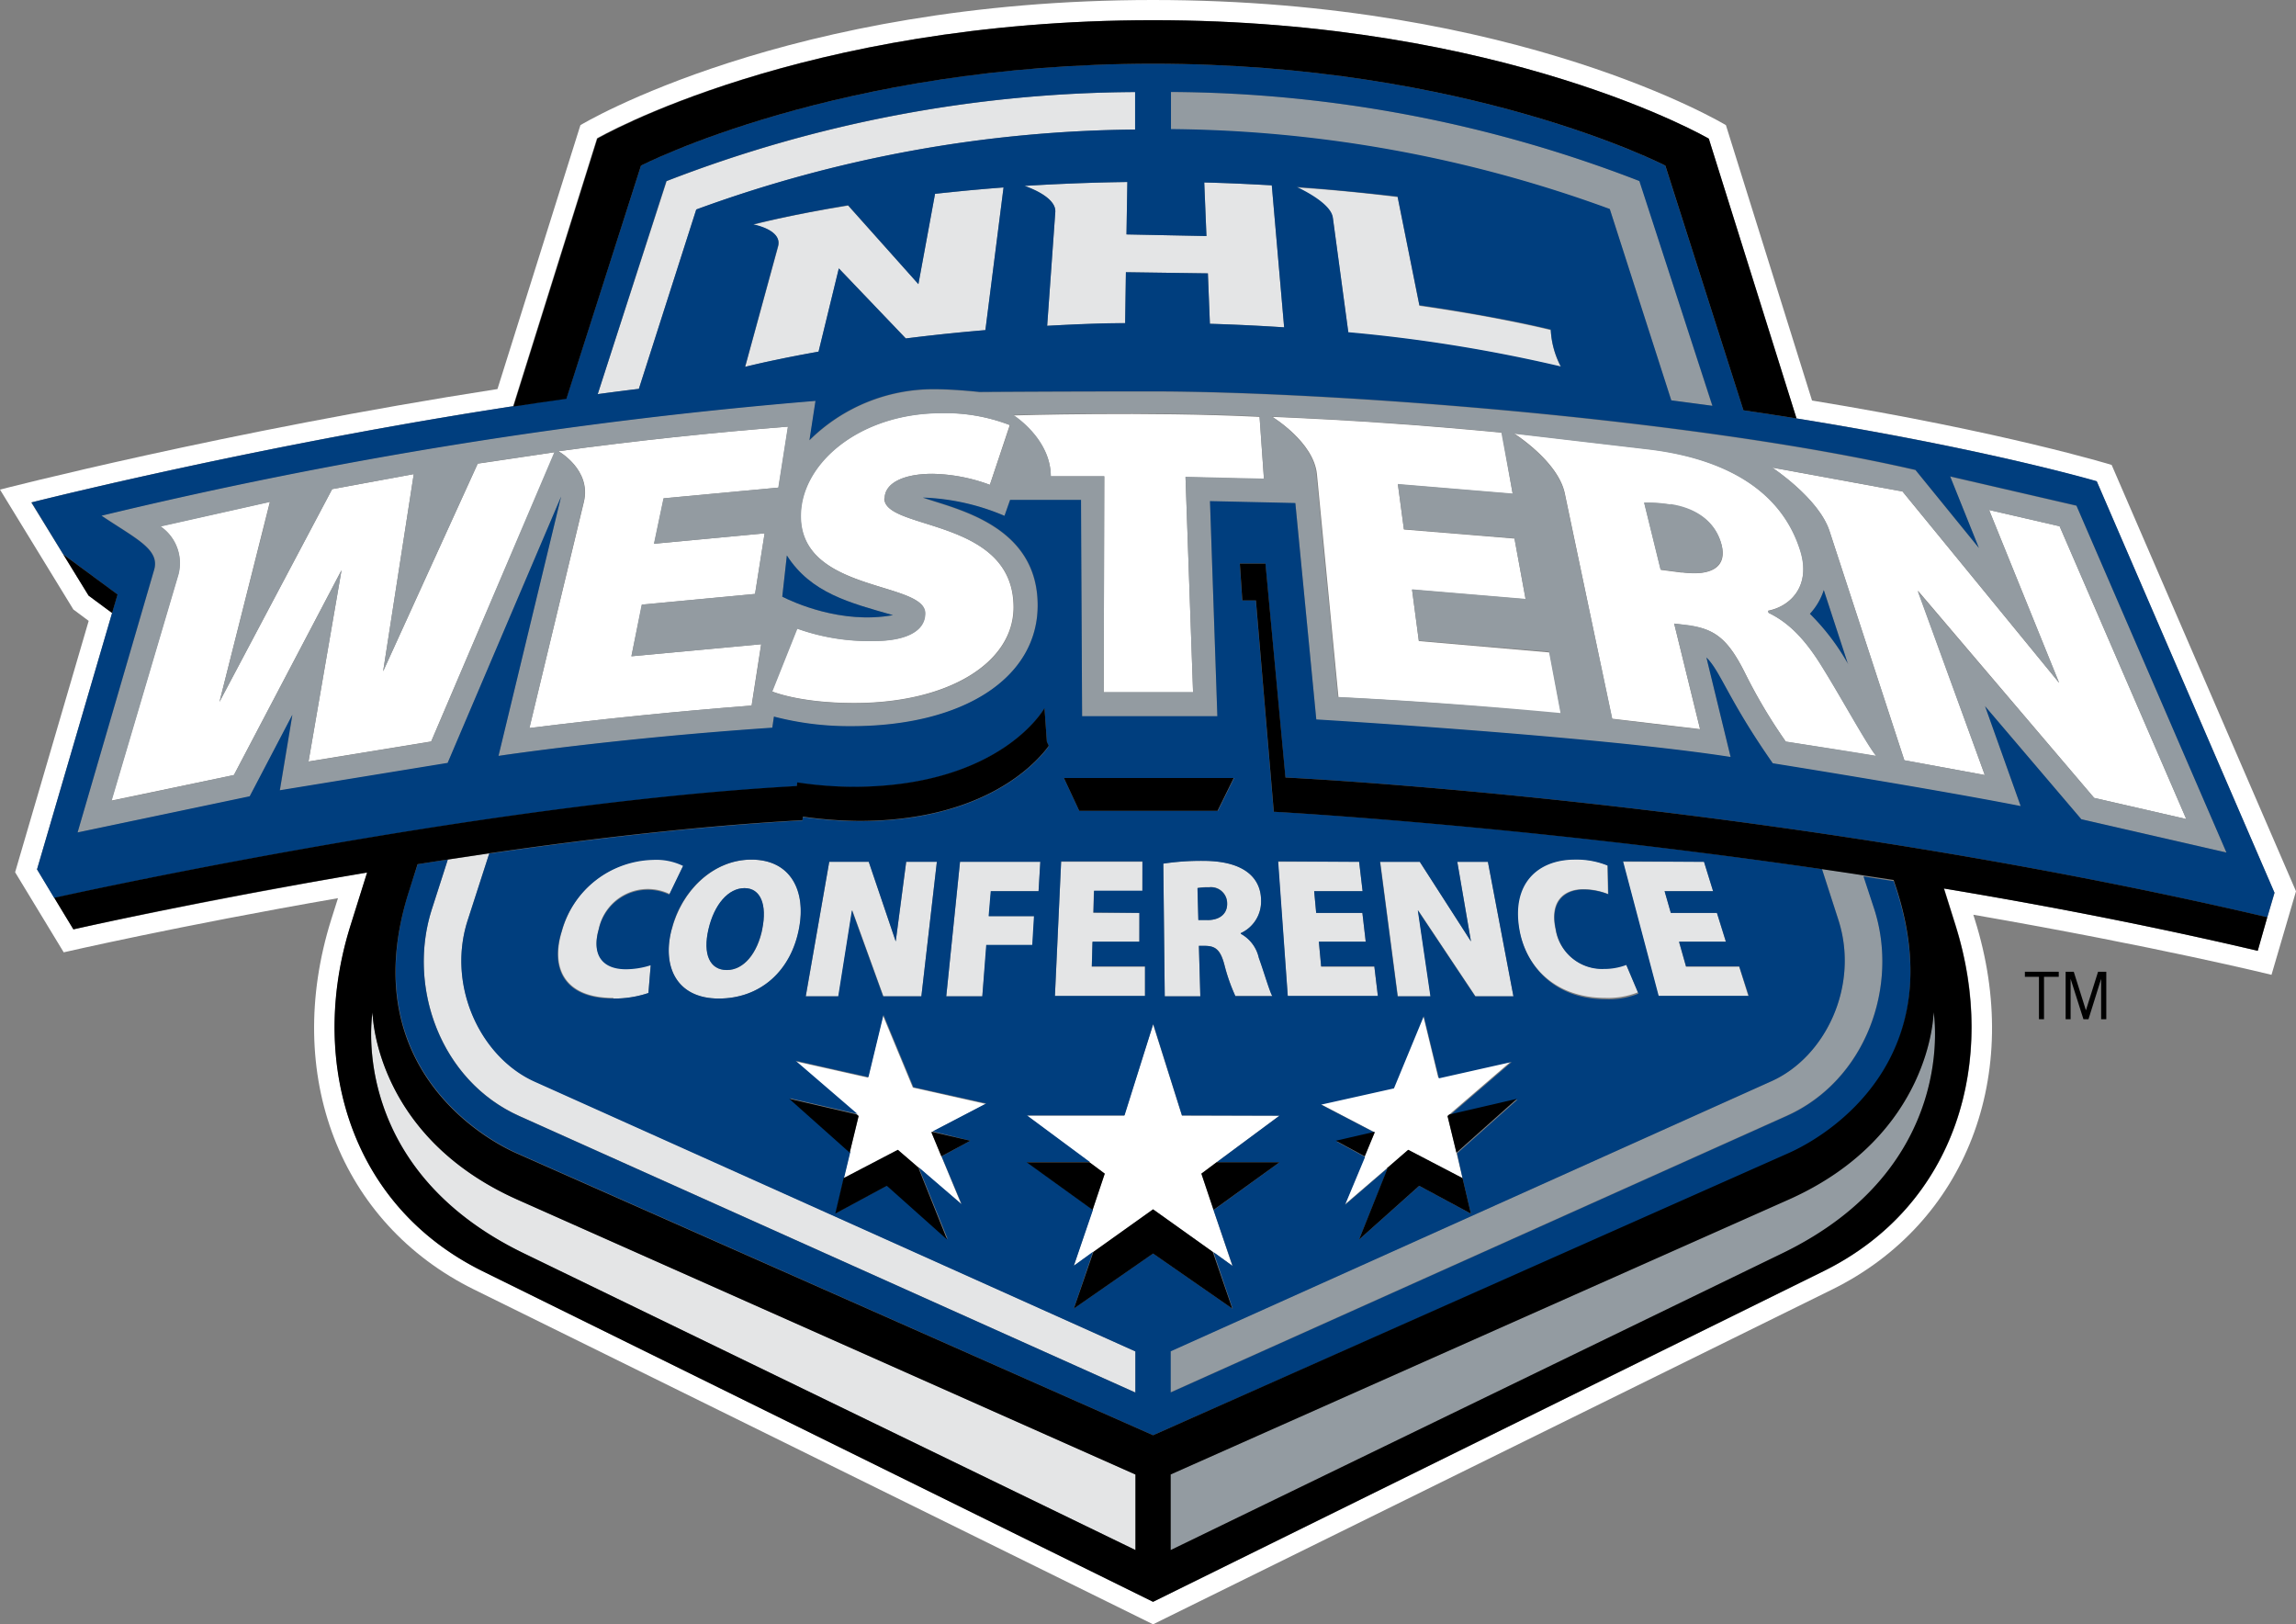 <svg xmlns="http://www.w3.org/2000/svg" viewBox="0 0 240 169.77"><rect x="0" y="0" width="240" height="169.77" fill="#808080" stroke="none"/><defs><style>.cls-1{fill:#fff;}.cls-2{fill:#e4e5e6;}.cls-3{fill:#939ba1;}.cls-4{fill:#003e7e;}</style></defs><title>wc</title><g id="Layer_2" data-name="Layer 2"><g id="Layer_1-2" data-name="Layer 1"><path class="cls-1" d="M240,93.15,220.73,48.59s-11.16-3.43-31.32-6.73l-9-28.78S158.81,0,120.53,0,60.67,13.08,60.67,13.08L52,40.66C23.61,45.06,0,51.17,0,51.17L7.67,63.7l1.6,1.19L1.58,91.16l5.08,8.37s12-2.77,28.67-5.66l-.71,2.24c-5.08,16.21.91,31.74,14.91,38.65l71,35,71-35c14-6.91,20-22.44,14.9-38.65l-.16-.51c19.3,3.35,31.17,6.28,31.17,6.28L240,93.15m-4,6.22c-11-2.58-22.08-4.73-32.78-6.51l1.22,3.88c4.4,14,.16,29.22-13.82,36.12l-70.07,34.55L50.46,132.86c-14-6.9-18.21-22.11-13.82-36.12l1.74-5.55c-17.58,3-30.7,5.94-30.7,5.94L3.87,90.86l7.85-26.79L9.26,62.25l-6-9.74s23.43-5.93,50.37-10.06l8.77-28S83.71,2.11,120.53,2.11s58.09,12.38,58.09,12.38l9.17,29.24c20.16,3.22,31.39,6.6,31.39,6.6l18.58,43L237,95.86Z"/><polyline class="cls-1" points="133.75 116.6 123.55 116.6 120.53 107.06 117.51 116.6 107.31 116.6 113.88 121.47 115.48 122.66 112.25 132.29 120.53 126.39 128.81 132.29 125.58 122.66 127.17 121.47 133.75 116.6"/><polyline class="cls-1" points="103.04 115.38 95.42 113.67 92.29 106.13 90.72 112.63 83.11 110.92 89.57 116.48 89.75 116.64 88.18 123.13 93.85 120.17 100.49 125.89 97.36 118.34 97.44 118.3 103.04 115.38"/><polyline class="cls-1" points="157.95 110.92 150.34 112.63 148.76 106.13 145.64 113.67 138.02 115.38 143.62 118.3 143.7 118.34 140.56 125.89 144.97 122.1 147.2 120.17 152.88 123.13 152.24 120.47 151.31 116.64 151.49 116.48 157.95 110.92"/><path class="cls-1" d="M184.87,64l-.05-.18c2.33-.45,4.53-2.6,3.36-6.32-2.21-7-9.08-9.77-15.93-10.57l-14-1.64s4.61,2.89,5.32,6.27l4.94,23.55,9.19,1.09L175,65.17l1.42.19c2.75.36,4.16,1.29,6,5a54.91,54.91,0,0,0,4.26,7.16c3.15.47,6.31,1,9.46,1.5-1-1.27-3.5-5.79-5.46-9-1.63-2.7-3.36-4.79-5.78-5.95m-9.06-4.22-2.24-.29-1.72-7a15,15,0,0,1,2.78.2c2.79.43,4.66,1.89,5.28,4.13S179.08,60.26,175.81,59.82Z"/><path class="cls-1" d="M148.31,67l-.71-5.37,11.87,1-1.16-6.34-11.56-.95-.63-4.72,12,1L157,45.23q-12-1.17-24-1.66s4.34,2.62,4.66,6l2.25,23.3q11.66.59,23.28,1.75l-1.21-6.43L148.31,67"/><path class="cls-1" d="M78.93,62.07l1-6.33L68.38,56.83l1-4.75,12-1.12,1-6.37q-12,.94-24,2.57s3.48,1.93,2.65,5.32l-5.7,23.61q11.6-1.45,23.23-2.35l1-6.41L66,68.59l1.11-5.4,11.86-1.12"/><path class="cls-1" d="M207.92,53.3l7.32,18.07-16.37-20-13.63-2.5s4.88,3.2,6,6.64l7.82,23.95L207.47,81l-7-19.28L218.9,83.39l9.63,2.21L215.29,55l-7.37-1.7"/><path class="cls-1" d="M109.84,49.79l5.59,0-.06,22.57h9.34l-.79-22.5,8.2.23-.46-6.52c-11.69-.58-25.74-.15-25.74-.15s3.92,2.45,3.92,6.4"/><path class="cls-1" d="M49.94,48.45,40.05,70.16l3.2-20.61-8.53,1.57L22.94,73.36l5.27-20.92L16.76,55a4.64,4.64,0,0,1,1.88,5l-7,23.67L24.45,81,35.7,59.58l-3.45,20,12.82-2.09L58,47.26l-8,1.19"/><path class="cls-1" d="M92.47,52.11c0-1.64,2-2.59,5-2.59a18.12,18.12,0,0,1,6,1.15l2.08-6.25a18.73,18.73,0,0,0-7.17-1.25c-8.53,0-14.69,5.25-14.69,10.75,0,8,13,6.82,13,10.17,0,2.08-2.43,2.89-5.29,2.89a22.28,22.28,0,0,1-8.09-1.3l-2.62,6.57s2.82,1.22,8.61,1.22c9.85,0,16.64-4.22,16.64-10,0-9.41-13.51-8-13.51-11.39"/><path class="cls-2" d="M38.94,105.79S36.16,122,54.78,131l63.91,31V154.1L54.13,125.39c-15.07-6.7-15.19-19.6-15.19-19.6"/><path class="cls-2" d="M48.88,96.19l2.26-7-4.33.65L45.15,95c-2.61,8.09.88,17.93,9.13,21.63l64.41,28.91v-4.3L55.89,113c-5.68-2.55-9.21-10-7-16.85"/><path class="cls-2" d="M72.82,21.89a136.53,136.53,0,0,1,45.87-8.35V9.62a137.26,137.26,0,0,0-49,9.31L62.48,41.19c1.43-.19,2.86-.38,4.3-.55l6-18.75"/><path class="cls-2" d="M104.91,19.59c-2.55.19-4.94.42-7.17.66L96,29.69l-7.35-8.2c-6.31,1-9.91,2-9.91,2s3.08.52,2.6,2.29L77.9,38.34s2.77-.72,7.67-1.59l2.12-8.7,7,7.32c2.54-.32,5.32-.62,8.32-.87l1.89-14.91"/><path class="cls-2" d="M117.75,24.5l.09-5.48c-3.8.05-7.39.2-10.75.41,0,0,3.34,1.06,3.22,2.73l-.85,11.89c2.6-.14,5.33-.24,8.15-.28l.08-5.32,8.57.12.21,5.27c2.7.08,5.29.21,7.76.37l-1.29-14.84c-2.26-.13-4.61-.24-7.06-.3l.23,5.6-8.36-.17"/><path class="cls-2" d="M139.32,22.78l1.62,12a159.35,159.35,0,0,1,22.22,3.58,9.24,9.24,0,0,1-1.06-3.86c-2-.49-6.84-1.56-13.73-2.54l-2.28-11.36c-3.14-.39-6.67-.76-10.54-1,0,0,3.55,1.58,3.77,3.24"/><path class="cls-2" d="M64.08,104.36a11.15,11.15,0,0,0,3.7-.58l.24-3a8.51,8.51,0,0,1-2.59.42c-2.55,0-3.58-1.58-2.84-4.15A5.24,5.24,0,0,1,70,93.43l1.45-3a6.39,6.39,0,0,0-3.12-.63,10.17,10.17,0,0,0-9.58,7.49c-1.17,3.73.13,7,5.38,7"/><path class="cls-2" d="M70.19,97.19c-1,3.89.58,7.17,4.94,7.17s7.58-2.88,8.42-7.4c.69-3.76-.82-7.12-5-7.12-4,0-7.31,3.26-8.34,7.35m9.49-.11c-.51,2.52-1.92,4.3-3.71,4.3s-2.54-1.63-1.92-4.26,2.08-4.3,3.77-4.3S80.18,94.66,79.68,97.08Z"/><polyline class="cls-2" points="90.81 90.07 86.68 90.07 84.23 104.13 87.66 104.13 89.09 95.13 92.35 104.13 96.31 104.13 97.93 90.07 94.73 90.07 93.63 98.39 90.81 90.07"/><polyline class="cls-2" points="108.56 93.14 108.75 90.07 100.35 90.07 98.91 104.13 102.68 104.13 103.13 98.79 107.94 98.79 108.12 95.75 103.38 95.75 103.6 93.14 108.56 93.14"/><polyline class="cls-2" points="114.19 98.46 119.09 98.46 119.1 95.41 114.28 95.41 114.34 93.14 119.4 93.14 119.41 90.07 110.92 90.07 110.27 104.13 119.68 104.13 119.68 101.04 114.12 101.04 114.19 98.46"/><path class="cls-2" d="M129.7,97.6v-.08a3.62,3.62,0,0,0,2.12-3.4c0-2.12-1.45-4.15-6-4.15a26.57,26.57,0,0,0-4.22.29l.15,13.87h3.72l-.15-5.27h.59c1.14,0,1.66.35,2.09,2a19.12,19.12,0,0,0,1.12,3.23H133c-.3-.54-.89-2.59-1.41-4a3.81,3.81,0,0,0-1.88-2.51m-3.49-1.44h-.95l-.09-3.34a6,6,0,0,1,1.2-.08,1.69,1.69,0,0,1,1.9,1.67C128.31,95.45,127.56,96.16,126.21,96.16Z"/><polyline class="cls-2" points="138.1 101.04 137.86 98.46 142.76 98.46 142.41 95.41 137.58 95.41 137.37 93.14 142.44 93.14 142.07 90.07 133.58 90.07 134.61 104.13 144.03 104.13 143.66 101.04 138.1 101.04"/><polyline class="cls-2" points="152.33 90.07 153.76 98.39 148.41 90.07 144.28 90.07 146.12 104.13 149.55 104.13 148.23 95.12 154.24 104.13 158.2 104.13 155.53 90.07 152.33 90.07"/><path class="cls-2" d="M167.59,101.23a4.9,4.9,0,0,1-5-4.15c-.63-2.88.86-4.15,2.91-4.15a7.11,7.11,0,0,1,2.58.5l-.06-3a8.55,8.55,0,0,0-3.44-.63c-3.88,0-6.75,2.53-5.76,7.49.74,3.73,3.72,7,9,7a8.52,8.52,0,0,0,3.39-.58l-1.27-3a6.54,6.54,0,0,1-2.37.42"/><polyline class="cls-2" points="181.8 101.04 176.24 101.04 175.51 98.46 180.41 98.46 179.47 95.41 174.65 95.41 174 93.14 179.07 93.14 178.12 90.07 169.63 90.07 173.34 104.13 182.76 104.13 181.8 101.04"/><path class="cls-3" d="M185.17,113l-62.8,28.19v4.3l64.4-28.91c8.26-3.7,11.75-13.54,9.14-21.63l-1.12-3.47c-1.45-.23-2.9-.44-4.33-.65l1.72,5.32c2.19,6.82-1.33,14.3-7,16.85"/><path class="cls-3" d="M174.67,41.84l4.3.57-7.56-23.48a137.33,137.33,0,0,0-49-9.31v3.92a136.58,136.58,0,0,1,45.87,8.35l6.43,20"/><path class="cls-3" d="M186.93,125.39,122.37,154.1V162l63.9-31c18.63-9,15.85-25.2,15.85-25.2s-.13,12.9-15.19,19.6"/><path class="cls-3" d="M232.73,89.1,217.06,52.88l-13.2-3.05,3,7.47-6.63-8.15c-23.4-5.38-61.32-8.21-79.85-8.21-10.62,0-18,.07-18,.07s-2.58-.3-4.76-.3a18.42,18.42,0,0,0-13,5.33l.64-4.16a490,490,0,0,0-74.63,12c3.57,2.4,6.12,3.51,5.5,5.65L8.11,87l18-3.74,4.46-8.52-1.31,7.89,17.54-2.86L58.65,51.9,52.1,79s12-1.8,28.62-2.92l.17-1.16a31.08,31.08,0,0,0,8.08,1c11.7,0,19.48-5,19.48-12.63,0-8.33-8.38-10-12-11.26A23.73,23.73,0,0,1,105,53.91l.55-1.63,7.41,0,.16,22.62h14.13l-.77-22.49,8.93.21,2.19,22.62s29.32,1.74,43.31,3.91l-2.53-10.4c1.5,1.48,2.27,4.39,6.94,11.07,0,0,16.33,2.59,25.91,4.46L207.5,73.81l10.06,11.82,15.17,3.47M45.07,77.51,32.25,79.6l3.45-20L24.45,81,11.67,83.7l7-23.67a4.64,4.64,0,0,0-1.88-5l11.45-2.57L22.94,73.36,34.72,51.12l8.53-1.57-3.2,20.61,9.89-21.72,8-1.18ZM79.92,55.74l-1,6.33L67.07,63.19,66,68.59l13.58-1.26-1,6.41q-11.64.9-23.23,2.35L61,52.49c.83-3.4-2.66-5.34-2.65-5.33q11.94-1.63,24-2.57l-1,6.37-12,1.12-1,4.75Zm13.42,8.55c-5.4,1-10.47-1.37-11.57-1.93l.48-4.31C84.78,62,88.84,63,93.34,64.29Zm10.13-13.62a18.12,18.12,0,0,0-6-1.15c-3,0-5,.95-5,2.59,0,3.35,13.51,2,13.51,11.39,0,5.75-6.79,10-16.64,10-5.79,0-8.61-1.21-8.61-1.21l2.62-6.57A22.28,22.28,0,0,0,91.44,67c2.86,0,5.29-.82,5.29-2.9,0-3.35-13-2.12-13-10.16,0-5.51,6.16-10.75,14.69-10.75a18.73,18.73,0,0,1,7.17,1.25Zm20.45-.84.79,22.5h-9.34l.06-22.57-5.59,0c0-3.95-3.92-6.4-3.92-6.4s14-.43,25.74.15l.46,6.51Zm15.92,23-2.26-23.3c-.31-3.35-4.67-6-4.65-6q12,.49,24,1.66l1.19,6.39-12-1,.63,4.72,11.55.95,1.17,6.34-11.87-1,.71,5.36,13.6,1.14,1.21,6.43Q151.5,73.43,139.84,72.84Zm46.81,4.65a54.91,54.91,0,0,1-4.26-7.16c-1.86-3.68-3.27-4.61-6-5L175,65.17l2.73,11.07-9.19-1.09L163.55,51.6c-.71-3.38-5.33-6.27-5.32-6.27l14,1.64c6.85.8,13.72,3.54,15.93,10.57,1.17,3.72-1,5.87-3.36,6.32l.05.18c2.42,1.16,4.15,3.25,5.78,5.95,2,3.21,4.43,7.73,5.46,9C193,78.46,189.8,78,186.65,77.49Zm2.54-13.34a6.63,6.63,0,0,0,1.45-2.48l2.53,7.74A23.83,23.83,0,0,0,189.19,64.15ZM207.47,81l-8.41-1.55-7.82-23.95c-1.12-3.44-6-6.64-6-6.64l13.63,2.5,16.37,20L207.92,53.3l7.37,1.7,13.24,30.6-9.63-2.21L200.45,61.77Z"/><path class="cls-3" d="M174.63,52.72a15,15,0,0,0-2.78-.2l1.72,7,2.25.29c3.26.44,4.71-.77,4.1-3s-2.5-3.7-5.29-4.13"/><path class="cls-4" d="M77.82,92.82c-1.7,0-3.17,1.71-3.77,4.3s.13,4.26,1.92,4.26,3.2-1.78,3.71-4.3-.15-4.26-1.86-4.26"/><path class="cls-4" d="M126.37,92.74a6,6,0,0,0-1.2.08l.09,3.34h.95c1.35,0,2.1-.71,2.06-1.75a1.69,1.69,0,0,0-1.9-1.67"/><path class="cls-4" d="M134.37,81.26S184.71,83.62,237,95.87l.75-2.58-18.58-43S208,47,187.79,43.73q-2.67-.43-5.55-.85l-8.17-25.57S153.48,6.66,120.53,6.66,67,17.31,67,17.31L59.21,41.63l-5.54.82C26.72,46.58,3.3,52.51,3.3,52.51l3.32,5.43,5.66,4.19L3.87,90.86l1.8,3s44-9.83,77.61-11.67l.06-.37a41.71,41.71,0,0,0,5.78.45c15.54,0,20.06-8.23,20.06-8.23l.25,3.51.2.44c-1.21,1.67-6.57,7.84-19.86,7.84a46,46,0,0,1-5.84-.44l-.05.36c-10.69.59-22.09,1.92-32.74,3.46l-2.26,7c-2.19,6.81,1.33,14.29,7,16.84l62.8,28.19v4.3l-64.41-28.9C46,112.92,42.54,103.08,45.15,95l1.66-5.17-3.15.49L42.79,93c-5.59,17.51,6.73,25.53,11.35,27.56L120.53,150l66.39-29.35c4.62-2,16.94-10,11.35-27.56l-.33-1-3.15-.49L195.91,95c2.61,8.08-.88,17.92-9.14,21.63l-64.4,28.9v-4.3L185.17,113c5.68-2.55,9.2-10,7-16.84l-1.72-5.33c-32-4.68-57.31-6-57.31-6l-1.87-22.09h-1.42l-.26-3.85h2.68l2.09,22.36m-12-71.64a137.33,137.33,0,0,1,49,9.31L179,42.41l-4.3-.57-6.43-20a136.58,136.58,0,0,0-45.87-8.35V9.62ZM78.74,23.45s3.6-.94,9.91-2L96,29.7l1.74-9.44c2.22-.25,4.62-.48,7.16-.67L103,34.5c-3,.25-5.78.55-8.32.87l-7-7.32-2.12,8.7c-4.9.87-7.68,1.59-7.68,1.59l3.44-12.6C81.82,24,78.74,23.45,78.74,23.45Zm56.81-3.91c3.87.28,7.4.65,10.54,1l2.28,11.36c6.88,1,11.71,2.05,13.73,2.54a9.24,9.24,0,0,0,1.06,3.86,159.35,159.35,0,0,0-22.22-3.58l-1.62-12C139.1,21.12,135.55,19.54,135.55,19.54Zm-9.44,5.13-.23-5.6c2.45.06,4.8.17,7.06.3l1.29,14.84c-2.47-.16-5.06-.29-7.76-.37l-.21-5.27-8.57-.12-.08,5.32c-2.82,0-5.55.14-8.15.28l.85-11.89c.12-1.67-3.22-2.73-3.22-2.73,3.36-.21,7-.36,10.75-.41l-.09,5.48ZM69.65,18.93a137.26,137.26,0,0,1,49-9.31v3.92a136.53,136.53,0,0,0-45.87,8.35l-6,18.75c-1.44.17-2.87.36-4.3.55ZM119.1,95.41v3h-4.9l-.07,2.58h5.56v3.09h-9.42l.65-14.06h8.5v3.07h-5.06l-.06,2.27Zm-6.29-10.67-1.6-3.43H129l-1.69,3.43ZM86.68,90.07h4.13l2.82,8.32,1.09-8.32h3.21l-1.62,14.06h-4l-3.26-9-1.43,9H84.22Zm-18.9,13.71a11.15,11.15,0,0,1-3.7.58c-5.25,0-6.55-3.3-5.38-7a10.17,10.17,0,0,1,9.58-7.49,6.39,6.39,0,0,1,3.12.63l-1.45,3a5.24,5.24,0,0,0-7.36,3.65c-.75,2.57.29,4.15,2.84,4.15a8.51,8.51,0,0,0,2.59-.42Zm7.35.58c-4.36,0-5.93-3.28-4.94-7.18,1-4.08,4.35-7.34,8.34-7.34,4.2,0,5.71,3.36,5,7.12C82.71,101.48,79.47,104.36,75.13,104.36Zm26.3,14.86-3,1.63,2.09,5-4.4-3.78-.06,0,3,7.42-6.3-5.62-5.39,2.91.87-3.71.64-2.66-6.32-5.63,7.07,1.64-6.46-5.56,7.61,1.71,1.57-6.5,3.13,7.55,7.62,1.7-5.6,2.92Zm1.25-15.09H98.91l1.44-14.06h8.39l-.18,3.07h-5l-.22,2.61h4.74l-.18,3h-4.81Zm75.44-14.06.95,3.07H174l.65,2.27h4.82l.94,3h-4.9l.73,2.58h5.56l1,3.09h-9.42l-3.72-14.06Zm-13.5-.23a8.62,8.62,0,0,1,3.44.63l.06,3a7.11,7.11,0,0,0-2.58-.5c-2,0-3.54,1.27-2.91,4.15a4.9,4.9,0,0,0,5,4.15,6.54,6.54,0,0,0,2.37-.42l1.27,3a8.25,8.25,0,0,1-3.39.59c-5.26,0-8.24-3.3-9-7C157.87,92.37,160.74,89.84,164.62,89.84Zm-11.74,33.29.87,3.71-5.39-2.91-6.3,5.62,3-7.42-.06,0-4.4,3.79,2.09-5-3-1.63,4-.92-5.6-2.92,7.62-1.7,3.12-7.55,1.58,6.5,7.61-1.71-6.46,5.56,7.07-1.64-6.32,5.63Zm-4.47-33.06,5.35,8.32-1.43-8.32h3.2l2.67,14.06h-4l-6-9,1.32,9h-3.43l-1.84-14.06Zm-6.34,0,.36,3.07h-5.06l.21,2.27h4.83l.35,3h-4.9l.24,2.58h5.56l.37,3.09h-9.42l-1-14.06Zm-8.32,26.53-6.57,4.87h6.57l-6.9,5,2,5.84-2-1.45,2,5.92L120.53,131l-8.28,5.75,2-5.92-2,1.45,2-5.84-6.9-5h6.57l-6.57-4.87h10.2l3-9.55,3,9.55Zm-1.93-22.48a3.62,3.62,0,0,1-2.12,3.4v.08a3.78,3.78,0,0,1,1.88,2.51c.52,1.43,1.11,3.48,1.41,4h-3.85A19.12,19.12,0,0,1,128,100.9c-.43-1.69-1-2.05-2.09-2.05h-.59l.15,5.28h-3.72l-.15-13.87a26.57,26.57,0,0,1,4.22-.29C130.37,90,131.82,92,131.82,94.12Zm-5.34-41.75.77,22.48H113.11L113,52.24l-7.41,0L105,53.91A23.73,23.73,0,0,0,96.47,52c3.6,1.23,12,2.93,12,11.26,0,7.6-7.79,12.63-19.48,12.63a31.11,31.11,0,0,1-8.09-1l-.17,1.16C64.06,77.18,52.11,79,52.11,79L58.65,51.9,46.79,79.73,29.25,82.59l1.31-7.89L26.1,83.22,8.11,87l8-27.45c.62-2.14-1.93-3.25-5.5-5.65a490,490,0,0,1,74.63-12L84.61,46a18.42,18.42,0,0,1,13-5.33c2.18,0,4.77.29,4.77.29s7.34-.06,18-.06c18.52,0,56.45,2.82,79.84,8.21l6.63,8.15-3-7.47,13.2,3.05L232.73,89.1l-15.17-3.48L207.5,73.81l3.72,10.43c-9.57-1.87-25.91-4.47-25.91-4.47-4.67-6.67-5.44-9.59-6.94-11.06l2.53,10.4c-14-2.18-43.31-3.92-43.31-3.92L135.4,52.57Z"/><path class="cls-4" d="M193.17,69.41l-2.53-7.74a6.63,6.63,0,0,1-1.45,2.48,23.83,23.83,0,0,1,4,5.26"/><path class="cls-4" d="M82.25,58.05l-.48,4.31c1.1.56,6.17,2.91,11.57,1.93C88.84,63,84.78,62,82.25,58.05"/><path d="M67,17.31S87.57,6.66,120.53,6.66s53.55,10.65,53.55,10.65l8.16,25.57q2.88.42,5.55.85l-9.17-29.24S157.35,2.11,120.53,2.11,62.44,14.49,62.44,14.49l-8.77,28q2.74-.42,5.54-.81L67,17.31"/><polyline points="97.44 118.3 97.36 118.34 98.4 120.85 101.43 119.22 97.44 118.3"/><polyline points="99 129.55 96.03 122.13 96.09 122.1 93.85 120.17 88.18 123.13 87.31 126.84 92.7 123.93 99 129.55"/><polyline points="89.75 116.64 89.57 116.48 82.5 114.84 88.82 120.47 89.75 116.64"/><polyline points="127.17 121.47 125.58 122.66 126.85 126.45 133.75 121.47 127.17 121.47"/><polyline points="113.88 121.47 107.31 121.47 114.21 126.45 115.48 122.66 113.88 121.47"/><polyline points="128.81 136.76 126.77 130.84 120.53 126.39 114.29 130.84 112.25 136.76 120.53 131.01 128.81 136.76"/><polyline points="151.49 116.48 151.31 116.64 152.24 120.47 158.56 114.84 151.49 116.48"/><polyline points="139.63 119.22 142.66 120.85 143.7 118.34 143.62 118.3 139.63 119.22"/><polyline points="148.35 123.93 153.75 126.84 152.88 123.13 147.2 120.17 144.97 122.1 145.03 122.13 142.06 129.55 148.35 123.93"/><polyline points="11.72 64.07 12.29 62.13 6.62 57.95 9.26 62.25 11.72 64.07"/><path d="M134.37,81.26,132.28,58.9H129.6l.26,3.85h1.42l1.87,22.09s25.32,1.35,57.31,6c1.43.21,2.88.42,4.33.65l3.15.48.33,1c5.59,17.5-6.73,25.52-11.35,27.56L120.53,150,54.14,120.6c-4.62-2-17-10.06-11.35-27.56l.86-2.72,3.16-.49,4.33-.65c10.64-1.54,22-2.87,32.74-3.46l.05-.37a45,45,0,0,0,5.84.45c13.29,0,18.65-6.18,19.86-7.85l-.2-.43L109.18,74s-4.52,8.23-20.06,8.23a40.83,40.83,0,0,1-5.78-.46l-.06.38C49.71,84,5.67,93.83,5.67,93.83l2,3.3s13.12-3,30.7-5.94l-1.74,5.55c-4.4,14-.16,29.22,13.82,36.12l70.07,34.55,70.07-34.55c14-6.9,18.22-22.11,13.82-36.12l-1.22-3.88C213.89,94.64,225,96.79,236,99.37l1-3.51c-52.29-12.24-102.63-14.6-102.63-14.6M118.69,162,54.78,131c-18.62-9-15.84-25.19-15.84-25.19s.12,12.89,15.19,19.59l64.56,28.71V162Zm67.58-31-63.9,31V154.1l64.56-28.71c15.06-6.7,15.19-19.6,15.19-19.6S204.9,122,186.27,131Z"/><polyline points="112.81 84.74 127.27 84.74 128.96 81.31 111.21 81.31 112.81 84.74"/><polyline points="211.66 102.09 213.13 102.09 213.13 106.52 213.66 106.52 213.66 102.09 215.2 102.09 215.2 101.56 211.66 101.56 211.66 102.09"/><polyline points="218.04 105.59 216.77 101.56 215.92 101.56 215.92 106.52 216.44 106.52 216.44 102.3 217.78 106.52 218.31 106.52 219.63 102.3 219.63 106.52 220.17 106.52 220.17 101.56 219.31 101.56 218.04 105.59"/></g></g></svg>